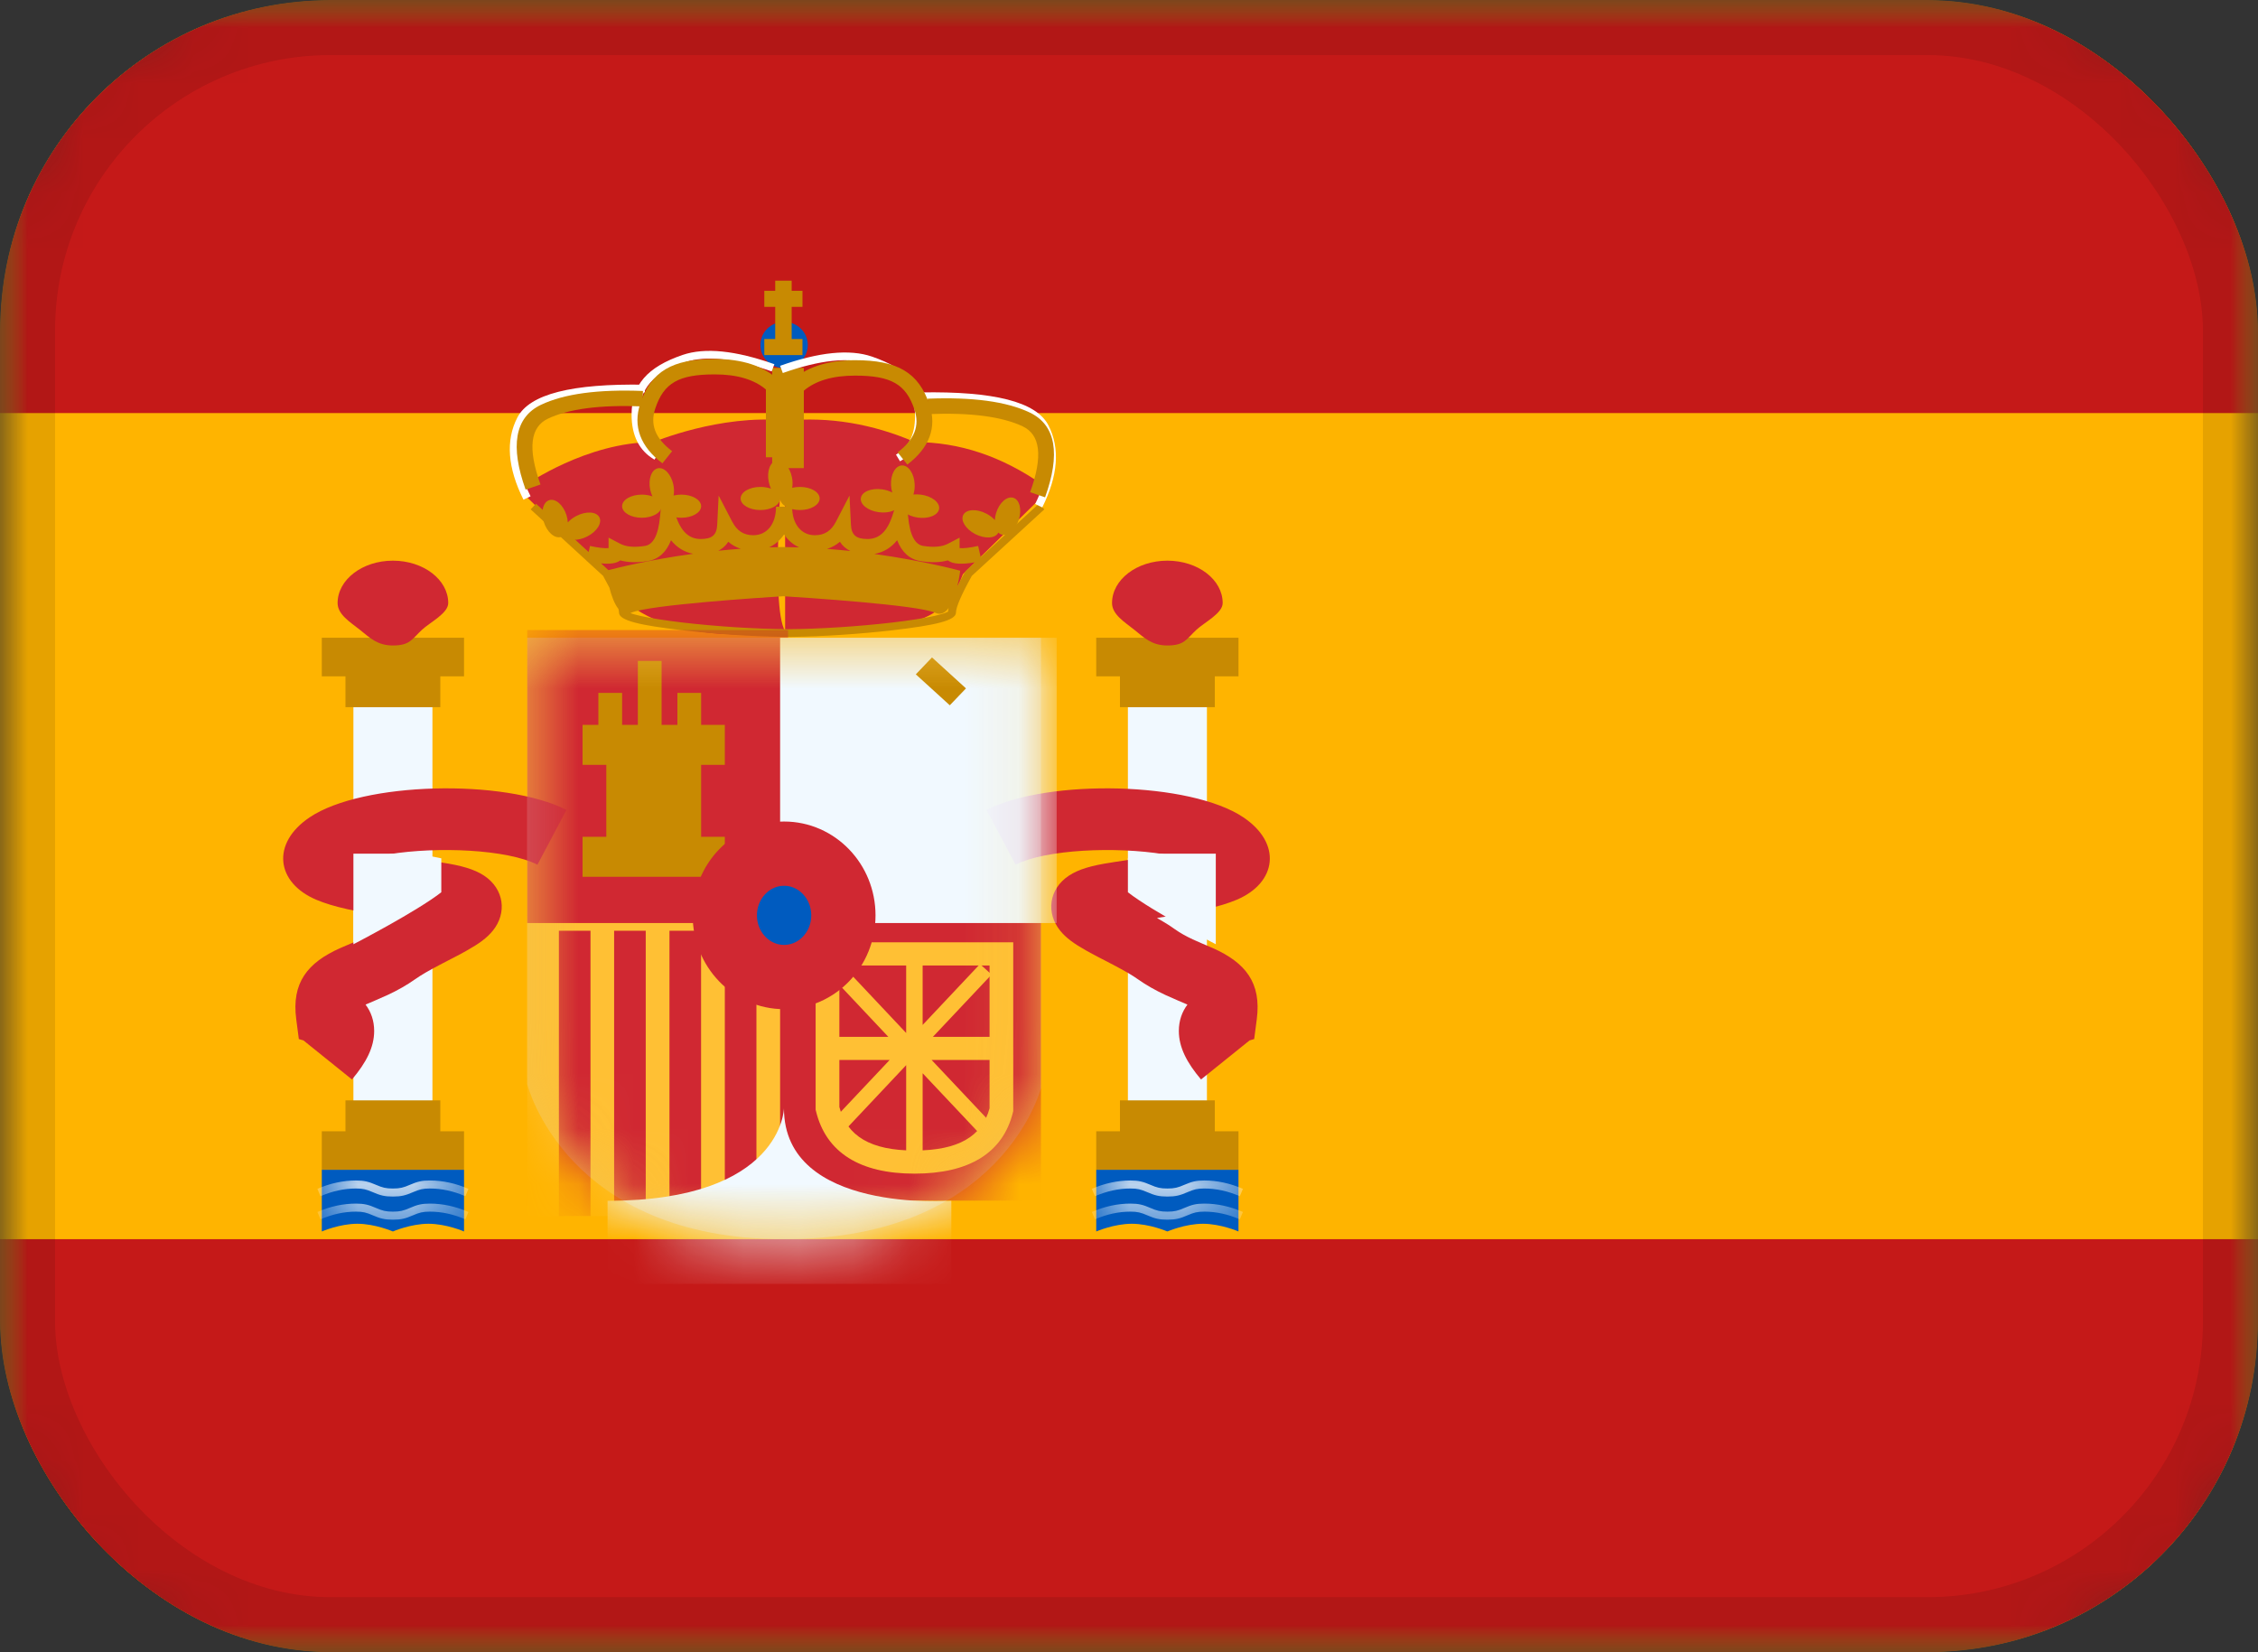 <svg width="41" height="30" viewBox="0 0 41 30" fill="none" xmlns="http://www.w3.org/2000/svg">
<rect x="0" y="0" width="41" height="30" fill="#333333" stroke="none"/>
<g clip-path="url(#clip0_345_49834)">
<mask id="mask0_345_49834" style="mask-type:alpha" maskUnits="userSpaceOnUse" x="0" y="0" width="41" height="30">
<path d="M37.095 0H3.905C1.748 0 0 1.791 0 4V26C0 28.209 1.748 30 3.905 30H37.095C39.252 30 41 28.209 41 26V4C41 1.791 39.252 0 37.095 0Z" fill="white"/>
</mask>
<g mask="url(#mask0_345_49834)">
<path fill-rule="evenodd" clip-rule="evenodd" d="M0 0V30H41V0H0Z" fill="#FFB400"/>
<mask id="mask1_345_49834" style="mask-type:luminance" maskUnits="userSpaceOnUse" x="0" y="0" width="41" height="30">
<path fill-rule="evenodd" clip-rule="evenodd" d="M0 0V30H41V0H0Z" fill="white"/>
</mask>
<g mask="url(#mask1_345_49834)">
<path fill-rule="evenodd" clip-rule="evenodd" d="M0 0V7.5H41V0H0Z" fill="#C51918"/>
<path fill-rule="evenodd" clip-rule="evenodd" d="M0 22.5V30H41V22.5H0Z" fill="#C51918"/>
<rect x="6.417" y="12.84" width="1.435" height="7.28" fill="#F1F9FF"/>
<path fill-rule="evenodd" clip-rule="evenodd" d="M8.426 11.58H5.843V12.28H6.273V12.84H7.995V12.28H8.426V11.58Z" fill="#C88A02"/>
<path fill-rule="evenodd" clip-rule="evenodd" d="M7.995 20.54H8.426V21.24H5.843V20.54H6.273V19.98H7.995V20.54Z" fill="#C88A02"/>
<path fill-rule="evenodd" clip-rule="evenodd" d="M7.134 11.72C7.447 11.72 7.478 11.605 7.663 11.434C7.806 11.301 8.139 11.136 8.139 10.95C8.139 10.525 7.689 10.18 7.134 10.18C6.58 10.18 6.13 10.525 6.13 10.95C6.13 11.157 6.359 11.296 6.533 11.434C6.716 11.58 6.85 11.72 7.134 11.72Z" fill="#D02832"/>
<path fill-rule="evenodd" clip-rule="evenodd" d="M5.843 21.24H8.426V22.36C8.426 22.36 8.103 22.22 7.78 22.22C7.457 22.22 7.134 22.36 7.134 22.36C7.134 22.36 6.811 22.22 6.489 22.22C6.166 22.22 5.843 22.36 5.843 22.36V21.24Z" fill="#005BBF"/>
<mask id="mask2_345_49834" style="mask-type:luminance" maskUnits="userSpaceOnUse" x="5" y="21" width="4" height="2">
<path fill-rule="evenodd" clip-rule="evenodd" d="M5.843 21.24H8.426V22.36C8.426 22.36 8.103 22.22 7.78 22.22C7.457 22.22 7.134 22.36 7.134 22.36C7.134 22.36 6.811 22.22 6.489 22.22C6.166 22.22 5.843 22.36 5.843 22.36V21.24Z" fill="white"/>
</mask>
<g mask="url(#mask2_345_49834)">
<path d="M5.819 22.14L5.763 22.006C5.995 21.905 6.229 21.854 6.463 21.854C6.614 21.854 6.693 21.875 6.827 21.933C6.945 21.984 7.006 22 7.134 22C7.263 22 7.324 21.984 7.442 21.933C7.576 21.875 7.655 21.854 7.806 21.854C8.04 21.854 8.273 21.905 8.506 22.006L8.45 22.14C8.235 22.047 8.02 22 7.806 22C7.677 22 7.616 22.016 7.498 22.067C7.364 22.125 7.285 22.146 7.134 22.146C6.983 22.146 6.904 22.125 6.77 22.067C6.653 22.016 6.591 22 6.463 22C6.249 22 6.034 22.047 5.819 22.14Z" fill="white"/>
<path d="M5.819 21.72L5.763 21.586C5.995 21.485 6.229 21.434 6.463 21.434C6.614 21.434 6.693 21.455 6.827 21.513C6.945 21.564 7.006 21.58 7.134 21.58C7.263 21.58 7.324 21.564 7.442 21.513C7.576 21.455 7.655 21.434 7.806 21.434C8.04 21.434 8.273 21.485 8.506 21.586L8.45 21.72C8.235 21.627 8.02 21.58 7.806 21.58C7.677 21.58 7.616 21.596 7.498 21.647C7.364 21.705 7.285 21.726 7.134 21.726C6.983 21.726 6.904 21.705 6.77 21.647C6.653 21.596 6.591 21.58 6.463 21.58C6.249 21.58 6.034 21.627 5.819 21.72Z" fill="white"/>
</g>
<rect x="20.48" y="12.84" width="1.435" height="7.28" fill="#F1F9FF"/>
<path fill-rule="evenodd" clip-rule="evenodd" d="M22.488 11.58H19.905V12.28H20.336V12.84H22.058V12.28H22.488V11.58Z" fill="#C88A02"/>
<path fill-rule="evenodd" clip-rule="evenodd" d="M22.058 20.54H22.488V21.24H19.905V20.54H20.336V19.98H22.058V20.54Z" fill="#C88A02"/>
<path fill-rule="evenodd" clip-rule="evenodd" d="M21.197 11.72C21.509 11.72 21.541 11.605 21.725 11.434C21.868 11.301 22.201 11.136 22.201 10.95C22.201 10.525 21.752 10.18 21.197 10.18C20.642 10.18 20.192 10.525 20.192 10.95C20.192 11.157 20.422 11.296 20.595 11.434C20.778 11.58 20.912 11.72 21.197 11.72Z" fill="#D02832"/>
<path fill-rule="evenodd" clip-rule="evenodd" d="M19.905 21.24H22.488V22.36C22.488 22.36 22.165 22.22 21.843 22.22C21.52 22.22 21.197 22.36 21.197 22.36C21.197 22.36 20.874 22.22 20.551 22.22C20.228 22.22 19.905 22.36 19.905 22.36V21.24Z" fill="#005BBF"/>
<mask id="mask3_345_49834" style="mask-type:luminance" maskUnits="userSpaceOnUse" x="19" y="21" width="4" height="2">
<path fill-rule="evenodd" clip-rule="evenodd" d="M19.905 21.24H22.488V22.36C22.488 22.36 22.165 22.22 21.843 22.22C21.52 22.22 21.197 22.36 21.197 22.36C21.197 22.36 20.874 22.22 20.551 22.22C20.228 22.22 19.905 22.36 19.905 22.36V21.24Z" fill="white"/>
</mask>
<g mask="url(#mask3_345_49834)">
<path d="M19.882 22.14L19.825 22.006C20.058 21.905 20.291 21.854 20.525 21.854C20.676 21.854 20.755 21.875 20.889 21.933C21.007 21.984 21.068 22 21.197 22C21.326 22 21.387 21.984 21.505 21.933C21.639 21.875 21.718 21.854 21.869 21.854C22.102 21.854 22.336 21.905 22.569 22.006L22.512 22.14C22.297 22.047 22.083 22 21.869 22C21.74 22 21.679 22.016 21.561 22.067C21.427 22.125 21.348 22.146 21.197 22.146C21.046 22.146 20.967 22.125 20.833 22.067C20.715 22.016 20.654 22 20.525 22C20.311 22 20.097 22.047 19.882 22.14Z" fill="white"/>
<path d="M19.882 21.72L19.825 21.586C20.058 21.485 20.291 21.434 20.525 21.434C20.676 21.434 20.755 21.455 20.889 21.513C21.007 21.564 21.068 21.58 21.197 21.58C21.326 21.58 21.387 21.564 21.505 21.513C21.639 21.455 21.718 21.434 21.869 21.434C22.102 21.434 22.336 21.485 22.569 21.586L22.512 21.72C22.297 21.627 22.083 21.58 21.869 21.58C21.74 21.58 21.679 21.596 21.561 21.647C21.427 21.705 21.348 21.726 21.197 21.726C21.046 21.726 20.967 21.705 20.833 21.647C20.715 21.596 20.654 21.58 20.525 21.58C20.311 21.58 20.097 21.627 19.882 21.72Z" fill="white"/>
</g>
<path fill-rule="evenodd" clip-rule="evenodd" d="M6.391 19.6C6.65 19.294 6.794 19.015 6.794 18.72C6.794 18.533 6.737 18.372 6.638 18.241L6.655 18.233C6.653 18.234 6.938 18.113 7.038 18.066C7.223 17.98 7.385 17.888 7.544 17.776C7.645 17.704 7.781 17.626 7.988 17.517C8.023 17.499 8.12 17.448 8.182 17.416L8.235 17.389C8.335 17.337 8.41 17.297 8.48 17.257C8.696 17.135 8.84 17.033 8.949 16.898C9.209 16.577 9.155 16.142 8.791 15.9C8.613 15.782 8.373 15.714 8.02 15.661L7.947 15.649L7.947 15.649L7.947 15.649C7.826 15.631 7.596 15.596 7.516 15.584C7.348 15.559 7.197 15.534 7.063 15.511C7.945 15.368 9.205 15.421 9.759 15.7L10.286 14.705C9.157 14.136 6.584 14.194 5.623 14.84C4.918 15.313 5.012 16.029 5.746 16.338C6.052 16.467 6.452 16.552 7.191 16.668C7.067 16.738 6.964 16.802 6.869 16.87C6.772 16.939 6.668 16.997 6.541 17.056C6.481 17.085 6.303 17.161 6.221 17.196L6.221 17.196L6.221 17.196L6.179 17.214C5.582 17.479 5.292 17.846 5.379 18.507L5.426 18.866L5.51 18.891L6.391 19.6ZM5.653 18.674L5.651 18.679L5.652 18.676L5.653 18.674ZM21.405 18.72C21.405 19.015 21.549 19.294 21.808 19.6L22.689 18.891L22.773 18.866L22.82 18.507C22.907 17.846 22.617 17.479 22.02 17.214L21.978 17.196C21.896 17.161 21.718 17.085 21.657 17.056C21.531 16.997 21.427 16.939 21.33 16.87C21.235 16.802 21.132 16.738 21.008 16.668C21.747 16.552 22.147 16.467 22.453 16.338C23.187 16.029 23.281 15.313 22.576 14.84C21.615 14.194 19.042 14.136 17.913 14.705L18.44 15.7C18.994 15.421 20.254 15.368 21.136 15.511C21.002 15.534 20.851 15.559 20.683 15.584C20.603 15.596 20.373 15.631 20.252 15.649L20.252 15.649L20.179 15.661C19.826 15.714 19.586 15.782 19.408 15.9C19.044 16.142 18.99 16.577 19.25 16.898C19.359 17.033 19.503 17.135 19.719 17.257C19.789 17.297 19.864 17.337 19.964 17.389L20.017 17.416C20.079 17.448 20.175 17.499 20.211 17.517C20.418 17.626 20.554 17.704 20.655 17.776C20.814 17.888 20.977 17.98 21.161 18.066C21.261 18.113 21.546 18.234 21.544 18.233L21.561 18.241C21.462 18.372 21.405 18.533 21.405 18.72Z" fill="#D02832"/>
<path d="M7.59 15.5L8.013 15.585V16.201C7.562 16.553 6.417 17.145 6.417 17.145V15.5H7.59Z" fill="#F1F9FF"/>
<path d="M20.903 15.5L20.48 15.585V16.201C20.931 16.553 22.076 17.145 22.076 17.145V15.5H20.903Z" fill="#F1F9FF"/>
<path fill-rule="evenodd" clip-rule="evenodd" d="M18.932 9.008V8.803C18.194 8.286 17.421 8.027 16.613 8.027C15.838 7.693 15.055 7.563 14.261 7.638C14.261 7.635 14.262 7.634 14.262 7.634C13.069 7.52 11.867 8.027 11.867 8.027C10.655 8.027 9.548 8.802 9.548 8.802V9.007L10.995 10.425C10.995 10.425 11.403 11.79 14.256 11.47V11.473C14.256 11.473 16.145 11.423 16.277 11.38C16.33 11.363 16.385 11.347 16.44 11.331C16.81 11.226 17.233 11.106 17.484 10.426L18.932 9.008ZM14.256 7.702C14.214 8.179 13.98 11.018 14.256 11.46V7.702Z" fill="#D02832"/>
<path fill-rule="evenodd" clip-rule="evenodd" d="M10.652 10.187L10.653 10.183L9.635 9.248L9.733 9.146L10.688 10.023L10.713 9.913C10.869 9.947 10.983 9.959 11.05 9.952V9.762L11.262 9.873C11.366 9.928 11.515 9.943 11.712 9.912C11.856 9.889 11.953 9.726 11.985 9.377L12.05 8.674L12.265 9.348C12.363 9.653 12.512 9.787 12.724 9.787C12.931 9.787 13.014 9.713 13.023 9.527L13.049 8.998L13.294 9.47C13.383 9.641 13.505 9.718 13.678 9.718C13.926 9.718 14.091 9.516 14.091 9.2H14.096H14.378H14.383C14.383 9.516 14.549 9.718 14.796 9.718C14.97 9.718 15.092 9.641 15.18 9.47L15.425 8.998L15.451 9.527C15.46 9.713 15.544 9.787 15.751 9.787C15.963 9.787 16.111 9.653 16.209 9.348L16.425 8.674L16.489 9.377C16.521 9.726 16.618 9.889 16.762 9.912C16.959 9.943 17.108 9.928 17.212 9.873L17.424 9.762V9.952C17.491 9.959 17.605 9.947 17.761 9.913L17.807 10.117L18.864 9.146L18.963 9.248L17.646 10.456C17.454 10.801 17.358 11.029 17.358 11.124C17.358 11.268 16.973 11.354 16.222 11.442C15.633 11.511 14.939 11.557 14.371 11.564V11.565L14.299 11.564L14.227 11.565V11.564C13.659 11.557 12.964 11.511 12.376 11.442C11.625 11.354 11.24 11.268 11.24 11.124C11.24 11.106 11.236 11.083 11.229 11.056C11.154 10.962 11.1 10.808 11.065 10.669C11.032 10.604 10.994 10.533 10.951 10.456L10.659 10.189L10.652 10.187ZM17.706 10.21C17.471 10.25 17.301 10.246 17.211 10.175C17.07 10.214 16.905 10.218 16.716 10.188C16.515 10.156 16.375 10.026 16.29 9.809C16.18 9.946 16.041 10.03 15.874 10.058C16.792 10.185 17.435 10.363 17.435 10.363C17.435 10.363 17.42 10.496 17.381 10.652C17.422 10.57 17.47 10.479 17.526 10.379L17.54 10.362L17.706 10.21ZM15.441 10.004C15.361 9.966 15.297 9.91 15.251 9.837C15.182 9.896 15.104 9.939 15.018 9.966C15.162 9.977 15.303 9.99 15.441 10.004ZM14.511 9.939C14.399 9.888 14.307 9.808 14.237 9.704C14.168 9.807 14.076 9.887 13.965 9.938C14.031 9.936 14.097 9.934 14.163 9.934V9.933L14.221 9.933L14.278 9.933V9.934C14.357 9.935 14.434 9.936 14.511 9.939ZM11.047 10.352L10.914 10.229C11.074 10.245 11.193 10.23 11.263 10.175C11.404 10.214 11.569 10.218 11.758 10.188C11.959 10.156 12.1 10.026 12.184 9.809C12.291 9.942 12.425 10.025 12.586 10.055C11.794 10.164 11.204 10.311 11.047 10.352ZM13.45 9.964C13.311 9.974 13.175 9.986 13.043 10C13.118 9.962 13.179 9.907 13.224 9.837C13.29 9.895 13.366 9.937 13.45 9.964ZM16.981 11.126C17.081 11.172 17.162 11.127 17.225 11.039C17.22 11.063 17.216 11.085 17.215 11.104C17.207 11.11 17.194 11.116 17.177 11.123C17.13 11.143 17.057 11.163 16.963 11.184C16.779 11.225 16.516 11.266 16.205 11.303C15.597 11.374 14.873 11.421 14.299 11.424C13.724 11.421 13.001 11.374 12.393 11.303C12.082 11.266 11.819 11.225 11.634 11.184C11.555 11.167 11.492 11.149 11.446 11.133C11.451 11.131 11.456 11.129 11.461 11.126C11.775 10.983 13.848 10.849 14.221 10.826C14.594 10.849 16.667 10.983 16.981 11.126ZM17.376 11.101C17.375 11.101 17.375 11.102 17.374 11.103L17.375 11.101L17.376 11.101Z" fill="#C88A02"/>
<path fill-rule="evenodd" clip-rule="evenodd" d="M14.237 6.684C14.475 6.684 14.668 6.496 14.668 6.264C14.668 6.032 14.475 5.844 14.237 5.844C13.999 5.844 13.807 6.032 13.807 6.264C13.807 6.496 13.999 6.684 14.237 6.684Z" fill="#005BBF"/>
<path fill-rule="evenodd" clip-rule="evenodd" d="M13.958 8.746C13.967 8.792 13.981 8.835 13.999 8.873C13.944 8.853 13.878 8.841 13.807 8.841C13.609 8.841 13.448 8.935 13.448 9.051C13.448 9.167 13.609 9.261 13.807 9.261C14.004 9.261 14.165 9.167 14.166 9.052C14.167 9.167 14.327 9.261 14.524 9.261C14.723 9.261 14.883 9.167 14.883 9.051C14.883 8.935 14.723 8.841 14.524 8.841C14.475 8.841 14.427 8.847 14.384 8.857C14.394 8.8 14.394 8.734 14.38 8.666C14.342 8.476 14.217 8.34 14.101 8.362C13.984 8.385 13.92 8.556 13.958 8.746ZM14.166 9.044L14.166 9.05L14.165 9.044L14.166 9.044ZM11.847 9.013C11.829 8.975 11.814 8.932 11.805 8.886C11.767 8.696 11.831 8.525 11.948 8.502C12.065 8.48 12.19 8.616 12.228 8.806C12.241 8.874 12.242 8.94 12.231 8.997C12.274 8.987 12.322 8.981 12.372 8.981C12.57 8.981 12.731 9.075 12.731 9.191C12.731 9.307 12.57 9.401 12.372 9.401C12.174 9.401 12.014 9.307 12.013 9.192C12.012 9.307 11.852 9.401 11.654 9.401C11.456 9.401 11.296 9.307 11.296 9.191C11.296 9.075 11.456 8.981 11.654 8.981C11.725 8.981 11.791 8.993 11.847 9.013ZM12.013 9.184L12.013 9.189L12.013 9.184L12.013 9.184ZM16.341 9.141C16.325 9.256 16.152 9.327 15.956 9.3C15.76 9.274 15.614 9.159 15.631 9.044C15.647 8.929 15.82 8.858 16.016 8.885C16.086 8.894 16.15 8.915 16.202 8.943C16.189 8.903 16.181 8.858 16.179 8.811C16.168 8.618 16.256 8.457 16.375 8.451C16.494 8.445 16.598 8.596 16.608 8.789C16.612 8.859 16.603 8.924 16.585 8.979C16.629 8.975 16.677 8.975 16.726 8.982C16.923 9.009 17.068 9.124 17.052 9.239C17.035 9.354 16.863 9.425 16.666 9.398C16.47 9.371 16.325 9.256 16.341 9.141L16.342 9.135L16.342 9.135L16.341 9.141ZM17.707 9.697C17.882 9.787 18.07 9.778 18.125 9.675L18.128 9.67C18.145 9.688 18.166 9.7 18.189 9.707C18.303 9.741 18.442 9.619 18.5 9.434C18.558 9.249 18.512 9.072 18.399 9.038C18.285 9.004 18.146 9.126 18.088 9.311C18.074 9.356 18.066 9.401 18.064 9.443C18.025 9.399 17.972 9.358 17.91 9.326C17.735 9.235 17.548 9.244 17.492 9.347C17.436 9.449 17.533 9.606 17.707 9.697ZM10.666 9.739C10.491 9.83 10.304 9.821 10.248 9.718C10.248 9.716 10.246 9.715 10.245 9.713C10.228 9.73 10.208 9.743 10.185 9.75C10.071 9.784 9.932 9.662 9.874 9.477C9.816 9.292 9.861 9.115 9.975 9.081C10.088 9.047 10.228 9.169 10.286 9.354C10.3 9.399 10.308 9.444 10.31 9.486C10.349 9.442 10.402 9.401 10.464 9.369C10.639 9.278 10.826 9.287 10.882 9.39C10.938 9.492 10.841 9.649 10.666 9.739Z" fill="#C88A02"/>
<path fill-rule="evenodd" clip-rule="evenodd" d="M14.076 5.096H14.375V5.28H14.571V5.572H14.375V6.155H14.571V6.447H13.878V6.155H14.076V5.572H13.878V5.28H14.076V5.096Z" fill="#C88A02"/>
<rect x="14.021" y="6.68" width="0.574" height="1.82" fill="#C88A02"/>
<path d="M11.711 6.985L11.709 7.125C10.436 7.103 9.706 7.284 9.521 7.645C9.33 8.019 9.365 8.472 9.634 9.011L9.505 9.073C9.218 8.497 9.179 7.999 9.393 7.583C9.613 7.154 10.385 6.962 11.711 6.985Z" fill="white"/>
<path d="M11.957 8.226L11.884 8.346C11.607 8.185 11.468 7.91 11.468 7.53C11.468 6.984 11.756 6.664 12.393 6.445C12.8 6.306 13.355 6.363 14.061 6.613L14.012 6.744C13.335 6.505 12.81 6.451 12.441 6.577C11.856 6.778 11.611 7.05 11.611 7.53C11.611 7.863 11.726 8.092 11.957 8.226Z" fill="white"/>
<path d="M9.814 8.797L9.544 8.89C9.263 8.109 9.343 7.579 9.823 7.35C10.246 7.149 10.862 7.067 11.675 7.099L11.664 7.379C10.894 7.348 10.321 7.425 9.949 7.602C9.633 7.752 9.576 8.134 9.814 8.797Z" fill="#C88A02"/>
<path d="M12.978 6.798C12.322 6.798 12.053 6.954 11.899 7.415C11.8 7.708 11.896 7.958 12.204 8.192L12.028 8.413C11.629 8.111 11.488 7.74 11.626 7.328C11.822 6.741 12.207 6.518 12.978 6.518C13.484 6.518 13.877 6.648 14.152 6.912L14.194 6.953V8.303H13.907V7.072C13.693 6.891 13.386 6.798 12.978 6.798Z" fill="#C88A02"/>
<path d="M16.718 7.125L16.721 7.265C17.993 7.243 18.723 7.424 18.909 7.785C19.1 8.159 19.064 8.612 18.796 9.151L18.925 9.213C19.212 8.637 19.251 8.139 19.037 7.723C18.817 7.294 18.045 7.102 16.718 7.125Z" fill="white"/>
<path d="M16.269 8.255L16.343 8.376C16.62 8.214 16.759 7.939 16.759 7.559C16.759 7.013 16.471 6.694 15.834 6.475C15.427 6.335 14.871 6.392 14.165 6.642L14.214 6.773C14.892 6.534 15.416 6.48 15.786 6.607C16.37 6.807 16.615 7.08 16.615 7.559C16.615 7.892 16.5 8.121 16.269 8.255Z" fill="white"/>
<path d="M18.705 8.937L18.976 9.03C19.257 8.249 19.177 7.719 18.697 7.49C18.274 7.289 17.657 7.207 16.844 7.239L16.856 7.519C17.625 7.488 18.198 7.565 18.571 7.742C18.886 7.892 18.944 8.274 18.705 8.937Z" fill="#C88A02"/>
<path d="M15.525 6.82C16.181 6.82 16.451 6.976 16.604 7.436C16.703 7.73 16.607 7.98 16.299 8.214L16.475 8.435C16.874 8.132 17.015 7.762 16.877 7.349C16.681 6.763 16.296 6.54 15.525 6.54C15.019 6.54 14.626 6.67 14.351 6.933L14.309 6.974V8.324H14.595V7.094C14.81 6.913 15.117 6.82 15.525 6.82Z" fill="#C88A02"/>
<path opacity="0.3" fill-rule="evenodd" clip-rule="evenodd" d="M9.573 11.58H18.901V19.756C18.901 19.756 18.208 22.5 14.237 22.5C10.266 22.5 9.573 19.684 9.573 19.684V11.58Z" fill="#E1E5E8"/>
<mask id="mask4_345_49834" style="mask-type:luminance" maskUnits="userSpaceOnUse" x="9" y="11" width="10" height="12">
<path fill-rule="evenodd" clip-rule="evenodd" d="M9.573 11.58H18.901V19.756C18.901 19.756 18.208 22.5 14.237 22.5C10.266 22.5 9.573 19.684 9.573 19.684V11.58Z" fill="white"/>
</mask>
<g mask="url(#mask4_345_49834)">
<rect x="9.573" y="16.62" width="4.736" height="5.46" fill="#FFC034"/>
<rect x="10.148" y="16.9" width="0.574" height="5.18" fill="#D02832"/>
<rect x="12.156" y="16.9" width="0.574" height="5.18" fill="#D02832"/>
<rect x="11.151" y="16.9" width="0.574" height="5.18" fill="#D02832"/>
<rect x="13.161" y="16.9" width="0.574" height="5.18" fill="#D02832"/>
<rect x="9.573" y="11.44" width="4.736" height="5.32" fill="#D02832"/>
<rect x="14.165" y="16.48" width="4.736" height="5.32" fill="#D02832"/>
<rect x="14.165" y="11.58" width="5.022" height="5.18" fill="#F1F9FF"/>
<path fill-rule="evenodd" clip-rule="evenodd" d="M11.582 12H12.013V13.162H12.3V12.581H12.731V13.162H13.161V13.887H12.731V15.194H13.161V15.92H10.578V15.194H11.009V13.887H10.578V13.162H10.865V12.581H11.296V13.162H11.582V12Z" fill="#C88A02"/>
<path d="M16.629 12.244L16.923 11.937L17.54 12.499L17.246 12.806L16.629 12.244Z" fill="#C88A02"/>
<path fill-rule="evenodd" clip-rule="evenodd" d="M18.398 20.175V17.11H14.81V20.149L14.816 20.173C14.998 20.928 15.616 21.31 16.604 21.31C17.591 21.31 18.21 20.938 18.392 20.199L18.398 20.175ZM16.604 20.89C15.812 20.89 15.379 20.63 15.241 20.1V17.53H17.968V20.124C17.83 20.637 17.397 20.89 16.604 20.89Z" fill="#FFC034"/>
<path fill-rule="evenodd" clip-rule="evenodd" d="M16.753 17.366H16.454V18.756L15.276 17.505L15.065 17.695L16.13 18.826H15.165V19.246H15.906H16.154L15.065 20.401L15.276 20.591L16.454 19.34V20.965H16.753V19.487L17.794 20.591L18.005 20.401L16.916 19.246H18.132V18.826H16.939L18.005 17.695L17.794 17.505L16.753 18.61V17.366Z" fill="#FFC034"/>
<path fill-rule="evenodd" clip-rule="evenodd" d="M17.274 21.803C17.274 21.803 14.235 22.037 14.235 20.124C14.235 20.124 14.206 21.803 11.032 21.803V23.313H17.274V21.803Z" fill="#F1F9FF"/>
<path fill-rule="evenodd" clip-rule="evenodd" d="M14.237 17.74C14.832 17.74 15.314 17.239 15.314 16.62C15.314 16.002 14.832 15.5 14.237 15.5C13.643 15.5 13.161 16.002 13.161 16.62C13.161 17.239 13.643 17.74 14.237 17.74Z" fill="#005BBF" stroke="#D02832" stroke-width="1.167"/>
</g>
</g>
</g>
</g>
<rect x="0.5" y="0.5" width="40" height="29" rx="5.5" stroke="black" stroke-opacity="0.1"/>
<defs>
<clipPath id="clip0_345_49834">
<rect width="41" height="30" rx="6" fill="white"/>
</clipPath>
</defs>
</svg>
